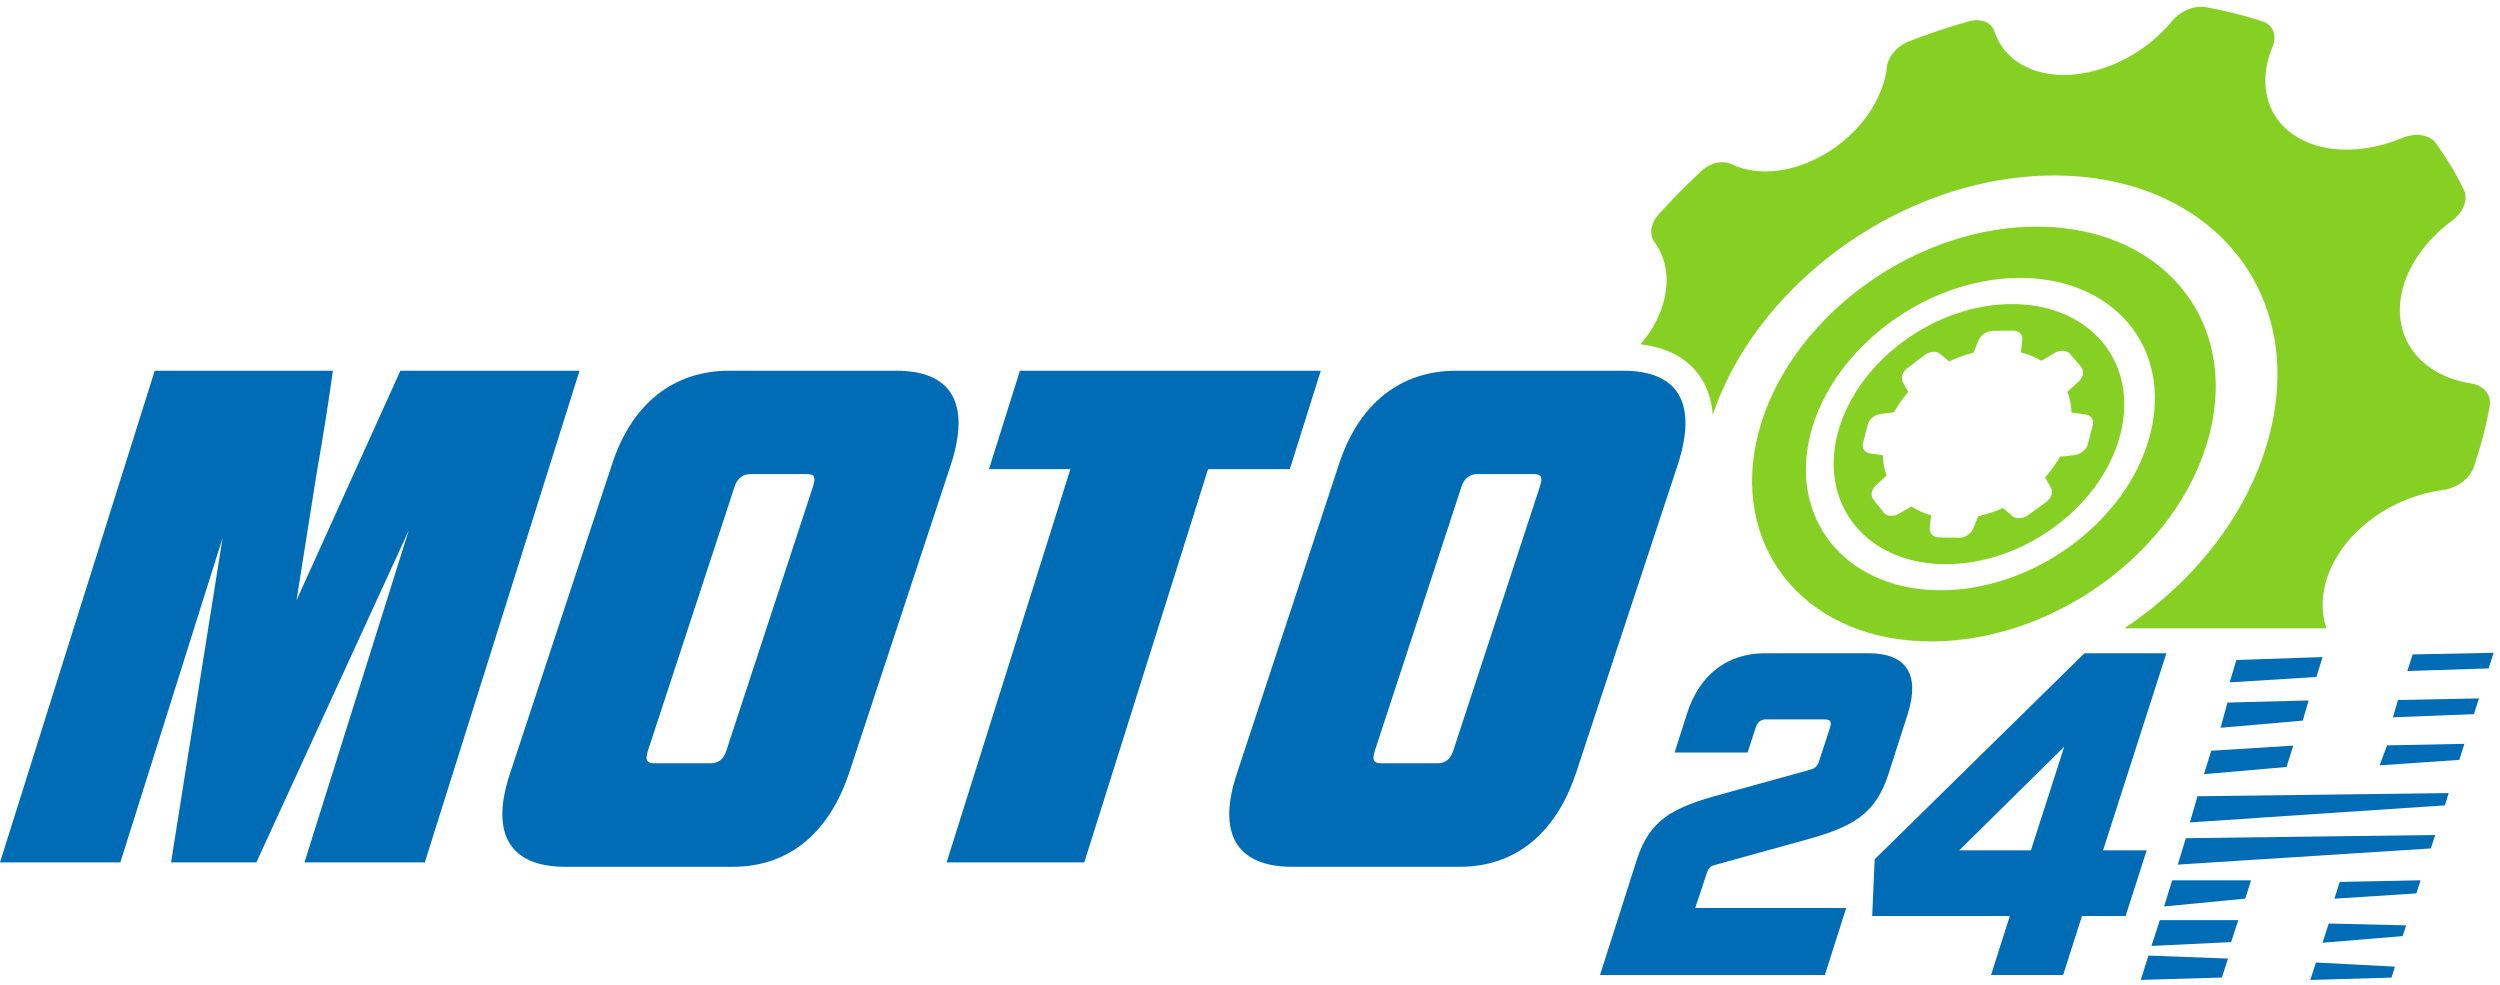<svg xmlns="http://www.w3.org/2000/svg" width="170" height="67">
  <defs>
    <clipPath id="a">
      <path d="M145.57 64.98h5.937v1.653h-5.937z"/>
    </clipPath>
    <clipPath id="b">
      <path d="M157.1 65.45h5.758v1.188H157.1z"/>
    </clipPath>
  </defs>
  <path fill="#86d024" d="M138.027 15.416c8.705-.237 14.308 6.115 12.198 14.189-2.11 8.064-10.995 14.325-19.537 14-8.214-.311-13.068-6.64-11.118-14.156 1.951-7.521 10.086-13.805 18.457-14.033m8.173 14.168c1.574-6.026-2.572-10.809-9.08-10.684-6.32.123-12.513 4.854-13.996 10.566-1.48 5.71 2.237 10.48 8.468 10.665 6.418.192 13.036-4.527 14.608-10.547"/>
  <path fill="#86d024" d="M136.656 20.681c5.4-.081 8.82 3.9 7.515 8.895-1.302 4.99-6.781 8.92-12.118 8.785-5.208-.135-8.331-4.109-7.092-8.883 1.24-4.778 6.425-8.717 11.695-8.797m5.65 8.244c.095-.369-.124-.69-.513-.744-.286-.04-.58-.08-.873-.116-.037-.005-.06-.026-.062-.059a4.387 4.387 0 0 0-.258-1.32c-.01-.027.001-.062.032-.088.244-.22.487-.442.72-.66.32-.297.392-.716.174-.974l-.76-.895c-.219-.257-.67-.284-1.049-.066-.28.162-.565.331-.85.502-.035.02-.075.023-.1.007a5.006 5.006 0 0 0-1.293-.532c-.032-.007-.05-.035-.045-.069.032-.27.06-.544.087-.809.035-.357-.24-.624-.637-.62l-1.374.015a1.105 1.105 0 0 0-.955.634c-.11.264-.223.535-.332.807a.113.113 0 0 1-.078.067 8.412 8.412 0 0 0-1.546.547c-.033.016-.07.013-.093-.006a27.928 27.928 0 0 0-.571-.483c-.254-.211-.704-.176-1.043.079l-1.176.885c-.337.254-.475.662-.323.948.114.211.233.427.354.642.014.024.009.06-.013.087a7.386 7.386 0 0 0-.908 1.285.118.118 0 0 1-.085.055c-.297.034-.592.072-.881.11-.391.052-.755.36-.847.716l-.32 1.236c-.094.356.108.667.47.722.27.041.545.08.822.118.035.005.056.027.058.056.014.449.094.884.235 1.292.01.026-.001.061-.03.086-.233.213-.463.426-.686.636-.301.284-.374.69-.17.946l.712.894c.205.258.635.298.999.09.27-.154.545-.313.82-.475.033-.019.071-.022.097-.006.378.238.8.428 1.255.56.03.01.046.037.042.069-.032.271-.061.542-.087.805-.035.357.232.634.624.643l1.359.028c.394.009.805-.255.957-.613.113-.262.225-.535.334-.805a.11.11 0 0 1 .08-.067 8.362 8.362 0 0 0 1.567-.518c.034-.016.072-.011.095.01.195.171.392.342.586.507.264.221.728.198 1.081-.054l1.222-.884c.353-.257.497-.674.334-.971-.12-.22-.247-.445-.375-.667-.016-.027-.01-.06.016-.089.368-.412.686-.854.944-1.314a.124.124 0 0 1 .091-.055c.313-.034.625-.07.934-.108.415-.051.8-.367.898-.738l.335-1.279"/>
  <path fill="#86d024" d="M168.012 26.069c-2.605-.409-4.514-2.039-4.788-4.415-.27-2.365 1.151-4.882 3.483-6.62.796-.595 1.154-1.47.833-2.13a21.133 21.133 0 0 0-1.91-3.177c-.431-.588-1.381-.712-2.297-.336-2.676 1.103-5.565 1.07-7.455-.287-1.873-1.345-2.29-3.646-1.347-5.92.318-.77.051-1.488-.686-1.729a28.994 28.994 0 0 0-3.873-.968c-.778-.139-1.718.274-2.29.967-1.693 2.041-4.343 3.5-6.963 3.632-2.59.132-4.47-1.069-5.09-2.934-.21-.628-.91-.93-1.73-.703-1.4.391-2.777.855-4.125 1.383-.797.312-1.388 1.035-1.47 1.75-.24 2.111-1.727 4.364-4.04 5.79-2.293 1.412-4.778 1.631-6.521.791-.587-.284-1.423-.106-2.036.458-1.03.95-2.01 1.945-2.93 2.98-.542.606-.641 1.37-.27 1.866 1.098 1.464 1.13 3.68-.132 5.813-.24.41-.528.78-.835 1.133 1.771.212 3.125.891 3.988 2.084.551.76.86 1.67.94 2.717 2.936-8.749 12.522-15.916 22.464-16.266 10.925-.384 18.033 7.53 15.377 17.683-1.383 5.291-5.103 9.927-9.85 13.096h13.735c-.504-1.53-.269-3.336.831-5.056 1.514-2.362 4.272-3.966 7.08-4.347.957-.13 1.836-.758 2.107-1.558.233-.68.44-1.367.622-2.06.182-.693.336-1.38.461-2.06.147-.801-.4-1.437-1.283-1.577"/>
  <path fill="#006cb6" d="M39.408 25.21 28.887 58.642h-8.183l7.09-22.57-10.36 22.57h-5.803l3.503-22.054-6.95 22.054H0L10.521 25.21h12.114c-.273 2.01-.648 4.38-1.125 7.108l-1.347 8.503 7.063-15.611zm50.405 0-2.105 6.69h-5.56l-8.415 26.742H64.37l8.416-26.741H67.25l2.104-6.691zm-1.936 33.733c-3.791 0-5.14-2.25-3.758-6.373l6.927-20.989c1.336-4.122 4.173-6.371 7.964-6.371h11.37c3.789 0 5.051 2.249 3.714 6.371l-6.927 20.989c-1.382 4.122-4.131 6.373-7.92 6.373zm5.608-7.88c-.187.609-.093.84.436.84h3.832c.529 0 .883-.28 1.063-.84l5.898-17.981c.189-.611.14-.844-.432-.844h-3.833c-.485 0-.884.28-1.064.844zm-55.038 7.88c-3.791 0-5.14-2.25-3.758-6.373l6.925-20.989c1.338-4.122 4.175-6.371 7.966-6.371h11.37c3.789 0 5.051 2.249 3.714 6.371L57.737 52.57c-1.382 4.122-4.131 6.373-7.92 6.373zm5.608-7.88c-.187.609-.093.84.434.84h3.834c.529 0 .883-.28 1.063-.84l5.898-17.981c.189-.611.14-.844-.432-.844h-3.833c-.485 0-.884.28-1.064.844zm113.461-5.03.419-1.353-5.863.2-.452 1.522zm6.543-1.533-.359 1.128 5.527-.175.337-1.063zm-.995 3.1-.344 1.175 5.507-.212.344-1.073zm-6.477 1.402.4-1.372-5.52.144-.467 1.714zm5.736 1.683-.513 1.358 5.424-.37.344-1.093zm-6.84 1.468.46-1.453-5.578.35-.495 1.594zm-6.051 1.991-.522 1.78 17.343-1.158.259-.836zm-.794 2.852-.548 1.798 17.208-1.1.293-.914zm-.928 2.864-.55 1.78 5.518-.535.393-1.245zm11.39.11-.36 1.141 5.578-.361.28-.89zm-12.23 2.6-.57 1.753 5.415-.261.491-1.492zm11.487.23-.427 1.307 5.45-.452.236-.731z"/>
  <g clip-path="url(#a)">
    <path fill="#006cb6" d="m146.095 64.98-.525 1.654 5.518-.162.419-1.29z"/>
  </g>
  <g clip-path="url(#b)">
    <path fill="#006cb6" d="m157.484 65.45-.384 1.187 5.521-.16.237-.744z"/>
  </g>
  <path fill="#006cb6" d="M118.839 51.17h-4.965l.832-2.616c.843-2.674 2.75-4.134 5.324-4.134h7.025c2.606 0 3.514 1.46 2.671 4.134l-1.327 4.133c-.873 2.675-2.423 3.556-5.67 4.438l-6.151 1.702c-.221.061-.385.15-.494.486l-.808 2.43h10.265l-1.45 4.56H108.8l2.502-7.84c.88-2.737 2.453-3.556 5.699-4.438l6.153-1.702c.286-.09.429-.242.529-.517l.763-2.34c.117-.394.019-.547-.374-.547h-3.997c-.334 0-.572.182-.686.547zm22.734 11.12-1.28 4.012h-4.904l1.278-4.012h-9.357l.167-3.858 14.267-14.012h5.57l-4.307 13.404h2.968l-1.435 4.466zm-3.472-4.466 2.267-7.051-7.14 7.05z"/>
</svg>
